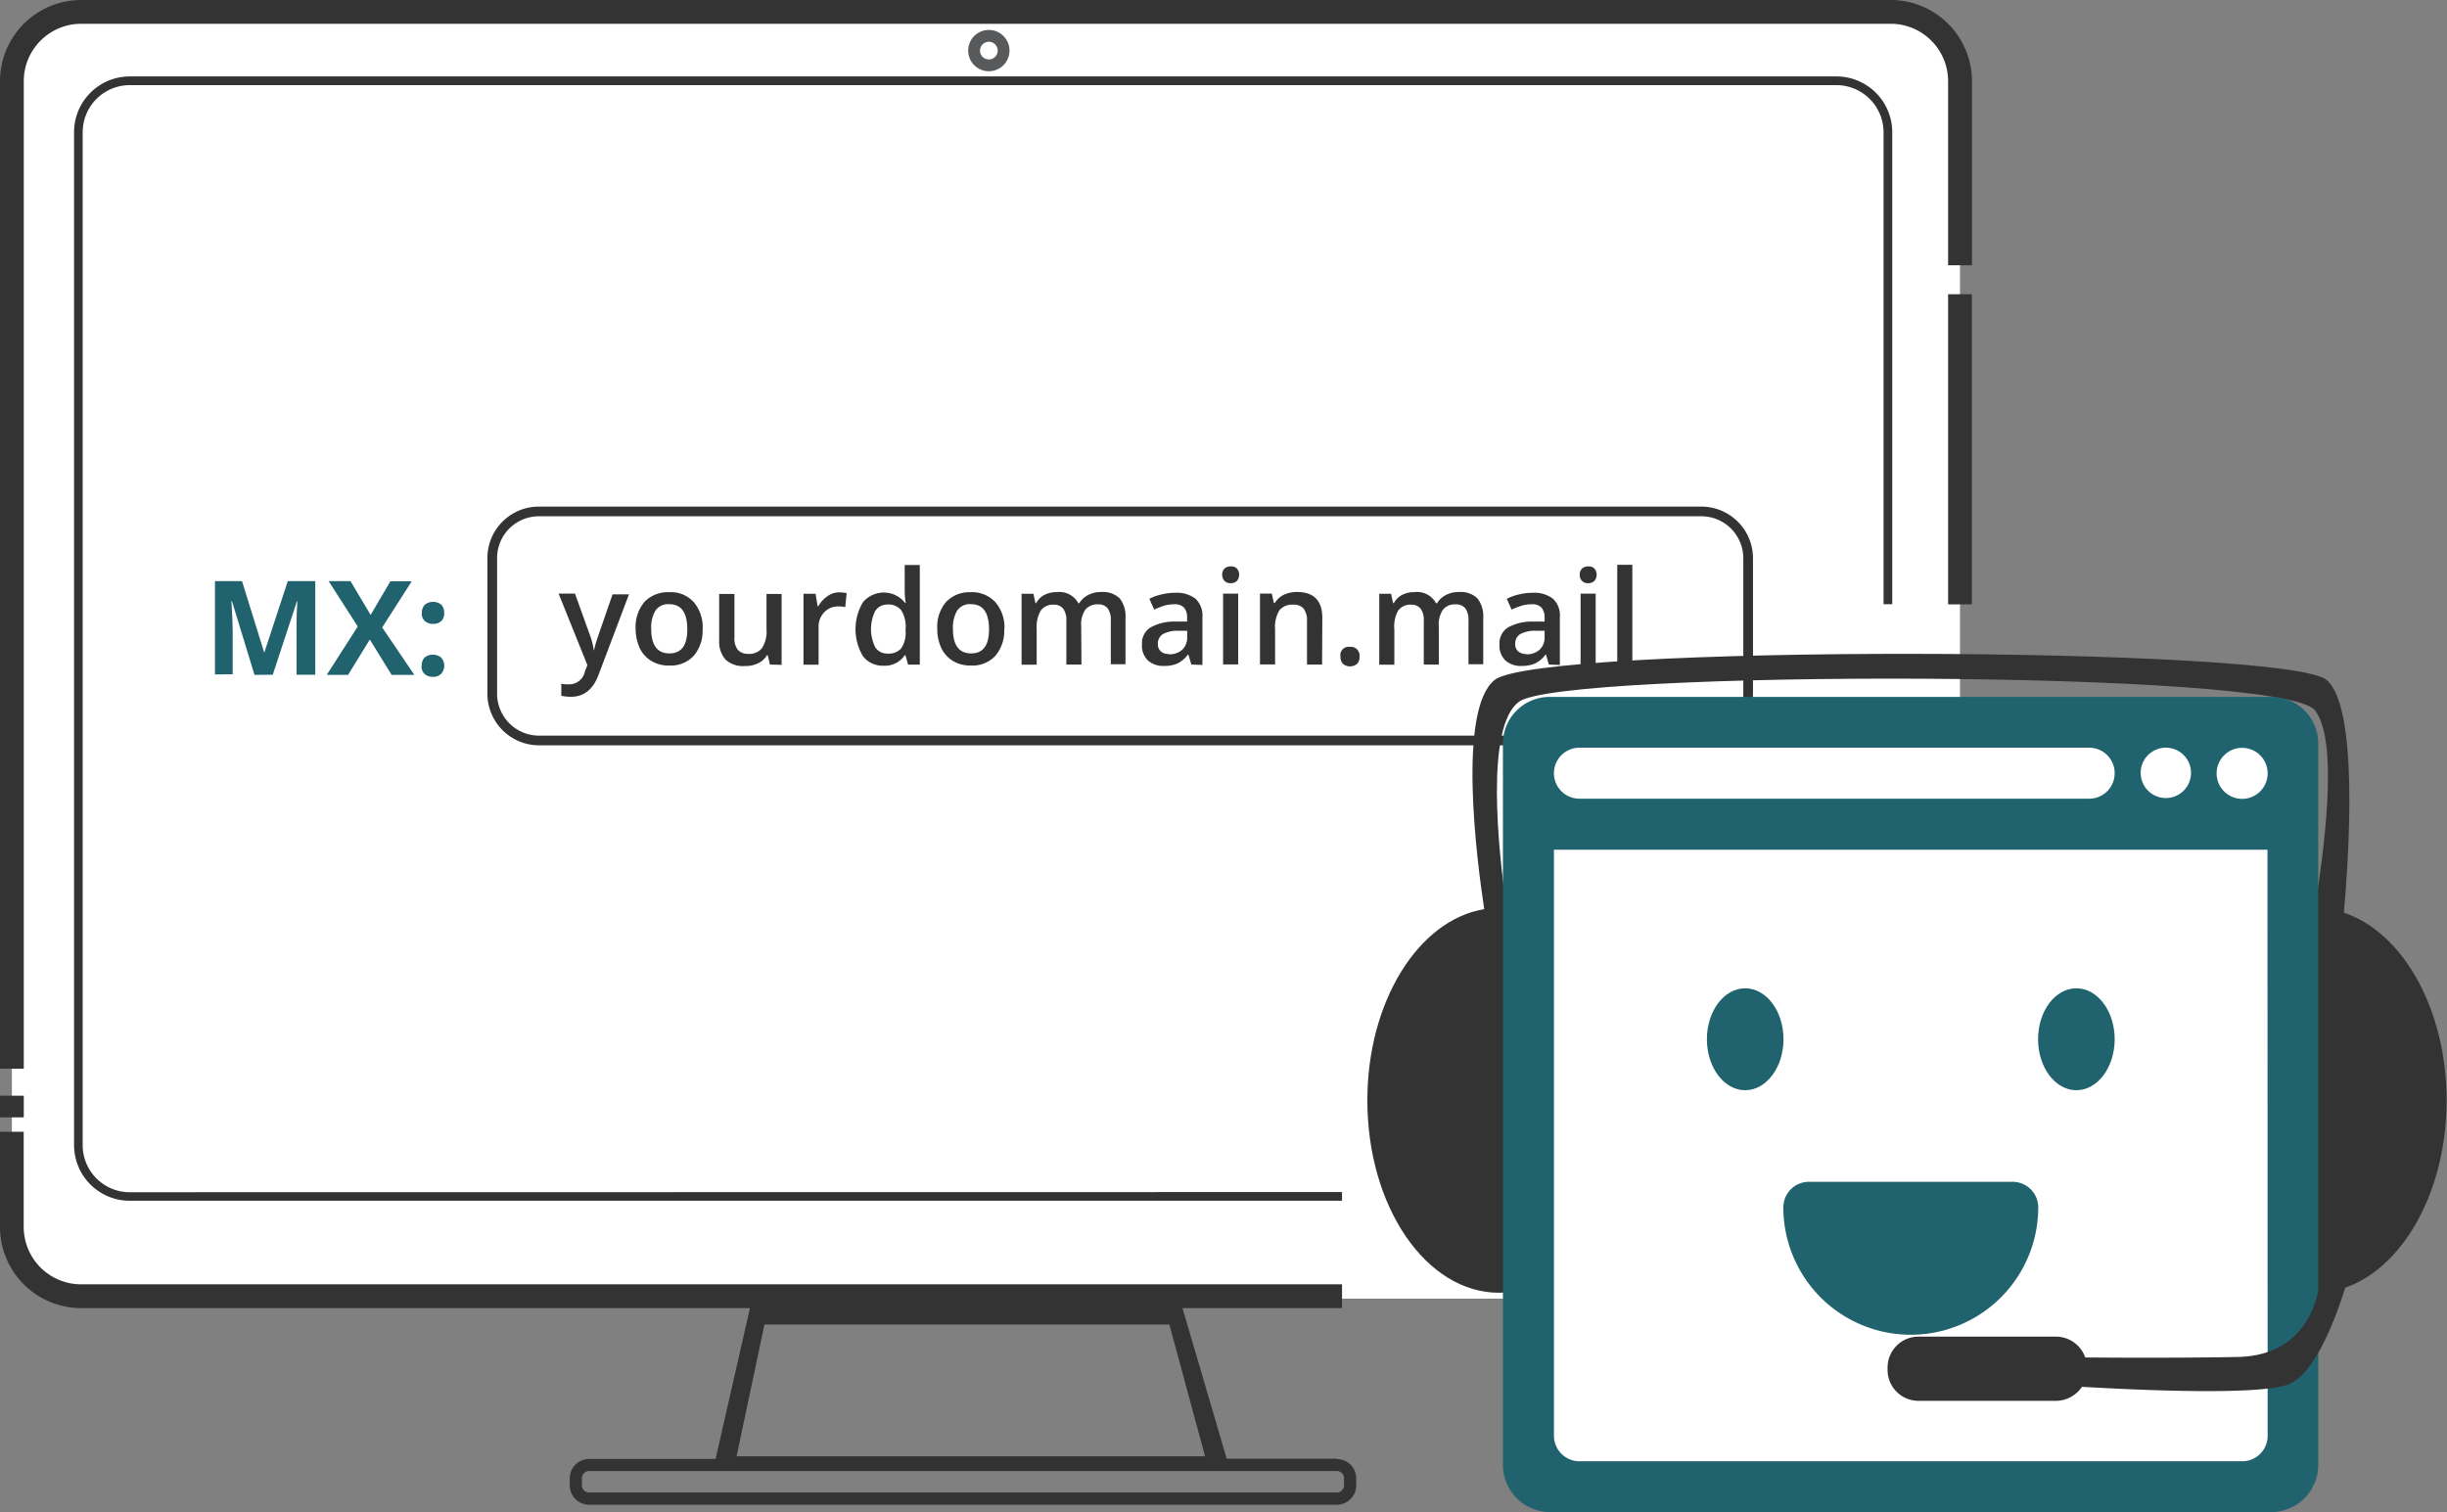 <svg id="Layer_1" data-name="Layer 1" xmlns="http://www.w3.org/2000/svg" xmlns:xlink="http://www.w3.org/1999/xlink" width="298.36" height="184.4" viewBox="0 0 298.36 184.4"><rect x="0" y="0" width="298.36" height="184.4" fill="#808080" stroke="none"/><defs><clipPath id="clip-path" transform="translate(-71.56 -41.48)"><rect x="71.56" y="41.48" width="298.35" height="184.4" style="fill:none"/></clipPath><clipPath id="clip-path-2" transform="translate(-71.56 -41.48)"><path d="M84.76,51.86H298.07A3.15,3.15,0,0,1,301.22,55v128.7a3.15,3.15,0,0,1-3.15,3.14H84.77a3.15,3.15,0,0,1-3.15-3.14h0V55a3.15,3.15,0,0,1,3.14-3.15Z" style="fill:none"/></clipPath></defs><g id="Group_1356" data-name="Group 1356"><g style="clip-path:url(#clip-path)"><g id="Group_1355" data-name="Group 1355"><rect x="1.45" y="1.57" width="237.53" height="156.8" rx="10.86" style="fill:#fff"/><path id="Path_1736" data-name="Path 1736" d="M192.13,46.93a.72.72,0,1,1-.72.72h0A.72.72,0,0,1,192.13,46.93Z" transform="translate(-71.56 -41.48)" style="fill:none;stroke:#58595b;stroke-miterlimit:10;stroke-width:3.597px"/><path id="Path_1737" data-name="Path 1737" d="M87.39,186.87a5.74,5.74,0,0,1-5.75-5.75V57.61a5.75,5.75,0,0,1,5.75-5.75H295.47a5.76,5.76,0,0,1,5.75,5.75v57.55h1.06V57.61a6.81,6.81,0,0,0-6.8-6.81H87.39a6.8,6.8,0,0,0-6.8,6.8h0V181.1a6.79,6.79,0,0,0,6.79,6.81H235.19v-1.06Z" transform="translate(-71.56 -41.48)" style="fill:#333"/><path id="Path_1738" data-name="Path 1738" d="M302.09,41.48H81.45a9.91,9.91,0,0,0-9.89,9.9V171.8h2.9V51.38a7,7,0,0,1,7-7H302.09a7,7,0,0,1,7,7V73.83H312V51.38a9.91,9.91,0,0,0-9.9-9.9" transform="translate(-71.56 -41.48)" style="fill:#333"/><rect id="Rectangle_1002" data-name="Rectangle 1002" y="133.62" width="2.9" height="2.64" style="fill:#333"/><rect id="Rectangle_1003" data-name="Rectangle 1003" x="237.53" y="35.88" width="2.9" height="37.82" style="fill:#333"/><path id="Path_1739" data-name="Path 1739" d="M234.56,219.37H221.13L215.74,201h19.45v-2.9H81.45a7,7,0,0,1-7-7v-11.6H71.56v11.59A9.89,9.89,0,0,0,81.45,201H163l-4.19,18.4H143.4a2.36,2.36,0,0,0-2.37,2.36h0v.85a2.36,2.36,0,0,0,2.36,2.37h91.17a2.36,2.36,0,0,0,2.36-2.36h0v-.84a2.35,2.35,0,0,0-2.33-2.37h0M164.77,203h49.37l4.35,16.07H161.37Zm70.67,19.6a.88.88,0,0,1-.88.89H143.4a.89.89,0,0,1-.89-.89v-.84a.89.89,0,0,1,.89-.89h91.16a.88.88,0,0,1,.88.89Z" transform="translate(-71.56 -41.48)" style="fill:#333"/></g></g></g><g id="Group_1358" data-name="Group 1358"><g style="clip-path:url(#clip-path-2)"><g id="Group_1357" data-name="Group 1357"><path id="Path_1740" data-name="Path 1740" d="M139.67,113.87h2l1.76,4.9a9.12,9.12,0,0,1,.53,2H144a9.26,9.26,0,0,1,.25-1q.19-.6,2-5.81h2l-3.7,9.79q-1,2.7-3.36,2.7a5.28,5.28,0,0,1-1.19-.12v-1.48a3.43,3.43,0,0,0,1,.08,1.93,1.93,0,0,0,1.87-1.54l.31-.8Z" transform="translate(-71.56 -41.48)" style="fill:#333"/><path id="Path_1741" data-name="Path 1741" d="M157.22,118.16a4.66,4.66,0,0,1-1.08,3.3,3.81,3.81,0,0,1-3,1.18,4,4,0,0,1-2.13-.54,3.64,3.64,0,0,1-1.44-1.57,5.71,5.71,0,0,1-.51-2.37,4.72,4.72,0,0,1,1.08-3.28,3.93,3.93,0,0,1,3-1.18,3.75,3.75,0,0,1,3,1.2,4.72,4.72,0,0,1,1.1,3.26m-6.28,0c0,2,.74,3,2.22,3s2.2-1,2.18-3-.74-3-2.2-3a1.86,1.86,0,0,0-1.67.76,4,4,0,0,0-.53,2.2" transform="translate(-71.56 -41.48)" style="fill:#333"/><path id="Path_1742" data-name="Path 1742" d="M165.43,122.52l-.26-1.15h-.08a2.62,2.62,0,0,1-1.1,1,3.55,3.55,0,0,1-1.61.33,3.12,3.12,0,0,1-2.35-.78,3.28,3.28,0,0,1-.78-2.37v-5.64h1.86v5.32a2.28,2.28,0,0,0,.4,1.48,1.64,1.64,0,0,0,1.27.51,2,2,0,0,0,1.69-.7,3.8,3.8,0,0,0,.55-2.32v-4.29h1.84v8.65Z" transform="translate(-71.56 -41.48)" style="fill:#333"/><path id="Path_1743" data-name="Path 1743" d="M173.88,113.72a4.6,4.6,0,0,1,.91.09l-.17,1.71a3.57,3.57,0,0,0-.8-.09,2.35,2.35,0,0,0-1.77.72,2.52,2.52,0,0,0-.68,1.86v4.53h-1.84v-8.65H171l.25,1.52h.08a3.64,3.64,0,0,1,1.12-1.22,2.33,2.33,0,0,1,1.48-.47" transform="translate(-71.56 -41.48)" style="fill:#333"/><path id="Path_1744" data-name="Path 1744" d="M179.29,122.66a3,3,0,0,1-2.51-1.16,6.42,6.42,0,0,1,0-6.58,3.32,3.32,0,0,1,4.65-.42,2.9,2.9,0,0,1,.48.51H182a8.14,8.14,0,0,1-.13-1.48v-3.15h1.84v12.15h-1.43l-.32-1.14h-.09a2.89,2.89,0,0,1-2.58,1.27m.51-1.48a2,2,0,0,0,1.65-.64,3.36,3.36,0,0,0,.53-2.07v-.25a3.85,3.85,0,0,0-.53-2.32,2,2,0,0,0-1.67-.7,1.74,1.74,0,0,0-1.5.78,5,5,0,0,0,0,4.44,1.72,1.72,0,0,0,1.54.76" transform="translate(-71.56 -41.48)" style="fill:#333"/><path id="Path_1745" data-name="Path 1745" d="M194,118.16a4.7,4.7,0,0,1-1.08,3.3,3.81,3.81,0,0,1-3,1.18,4.11,4.11,0,0,1-2.14-.54,3.76,3.76,0,0,1-1.44-1.57,5.52,5.52,0,0,1-.5-2.37,4.67,4.67,0,0,1,1.07-3.27,3.92,3.92,0,0,1,3-1.19,3.84,3.84,0,0,1,3,1.2,4.67,4.67,0,0,1,1.12,3.26m-6.28,0c0,2,.74,3,2.22,3s2.2-1,2.18-3-.74-3-2.2-3a1.85,1.85,0,0,0-1.67.76,4,4,0,0,0-.53,2.2" transform="translate(-71.56 -41.48)" style="fill:#333"/><path id="Path_1746" data-name="Path 1746" d="M203.42,122.52h-1.84v-5.33a2.42,2.42,0,0,0-.38-1.48,1.41,1.41,0,0,0-1.17-.49,1.82,1.82,0,0,0-1.56.7,4,4,0,0,0-.51,2.3v4.32h-1.84v-8.65h1.44l.25,1.14h.09a2.34,2.34,0,0,1,1-1,3.23,3.23,0,0,1,1.5-.34,2.63,2.63,0,0,1,2.64,1.35h.12a2.65,2.65,0,0,1,1.08-1,3.25,3.25,0,0,1,1.59-.36,2.91,2.91,0,0,1,2.26.78,3.5,3.5,0,0,1,.7,2.39v5.63H207v-5.33a2.36,2.36,0,0,0-.38-1.48,1.43,1.43,0,0,0-1.18-.49,1.86,1.86,0,0,0-1.57.68,3.21,3.21,0,0,0-.48,2Z" transform="translate(-71.56 -41.48)" style="fill:#333"/><path id="Path_1747" data-name="Path 1747" d="M216.82,122.52l-.36-1.21h-.06a3.56,3.56,0,0,1-1.27,1.08,4,4,0,0,1-1.61.3,2.81,2.81,0,0,1-2-.67,2.53,2.53,0,0,1-.72-2,2.26,2.26,0,0,1,1-2,5.91,5.91,0,0,1,3-.74l1.5,0v-.46a1.76,1.76,0,0,0-.38-1.25,1.55,1.55,0,0,0-1.2-.4,4.25,4.25,0,0,0-1.27.19,8.74,8.74,0,0,0-1.16.46l-.59-1.31a5.55,5.55,0,0,1,1.54-.55,6.53,6.53,0,0,1,1.59-.19,3.76,3.76,0,0,1,2.49.72,2.82,2.82,0,0,1,.85,2.26v5.82Zm-2.73-1.25a2.31,2.31,0,0,0,1.61-.55,2,2,0,0,0,.61-1.56v-.76l-1.1,0a3.73,3.73,0,0,0-1.88.42,1.35,1.35,0,0,0-.59,1.19,1.15,1.15,0,0,0,.34.89,1.43,1.43,0,0,0,1,.34" transform="translate(-71.56 -41.48)" style="fill:#333"/><path id="Path_1748" data-name="Path 1748" d="M220.58,111.59a1.1,1.1,0,0,1,.28-.77,1.11,1.11,0,0,1,.76-.27,1,1,0,0,1,.76.27,1.18,1.18,0,0,1,0,1.5,1.07,1.07,0,0,1-.76.28,1,1,0,0,1-.76-.28,1.1,1.1,0,0,1-.28-.74m1.95,10.93h-1.84v-8.64h1.84Z" transform="translate(-71.56 -41.48)" style="fill:#333"/><path id="Path_1749" data-name="Path 1749" d="M232.76,122.52h-1.84v-5.31a2.35,2.35,0,0,0-.4-1.5,1.54,1.54,0,0,0-1.27-.49,2,2,0,0,0-1.69.68,3.86,3.86,0,0,0-.53,2.3v4.31h-1.84v-8.64h1.44l.25,1.14H227a2.67,2.67,0,0,1,1.1-1,3.78,3.78,0,0,1,1.58-.34c2.08,0,3.11,1.06,3.11,3.17Z" transform="translate(-71.56 -41.48)" style="fill:#333"/><path id="Path_1750" data-name="Path 1750" d="M235,121.52a1,1,0,0,1,.9-1.16,1.22,1.22,0,0,1,.27,0,1.06,1.06,0,0,1,.86.32,1.1,1.1,0,0,1,.3.86,1.21,1.21,0,0,1-.3.89,1.35,1.35,0,0,1-1.73,0,1.3,1.3,0,0,1-.3-.91" transform="translate(-71.56 -41.48)" style="fill:#333"/><path id="Path_1751" data-name="Path 1751" d="M247,122.52h-1.84v-5.33a2.36,2.36,0,0,0-.38-1.48,1.4,1.4,0,0,0-1.16-.49,1.84,1.84,0,0,0-1.57.7,3.92,3.92,0,0,0-.48,2.3v4.32h-1.84v-8.65h1.44l.25,1.14h.09a2.42,2.42,0,0,1,1-1,3.26,3.26,0,0,1,1.5-.34,2.61,2.61,0,0,1,2.64,1.35h.13a2.65,2.65,0,0,1,1.08-1,3.23,3.23,0,0,1,1.59-.36,2.91,2.91,0,0,1,2.26.78,3.55,3.55,0,0,1,.7,2.39v5.63h-1.8v-5.33a2.42,2.42,0,0,0-.38-1.48,1.46,1.46,0,0,0-1.19-.49,1.84,1.84,0,0,0-1.56.68,3.22,3.22,0,0,0-.49,2Z" transform="translate(-71.56 -41.48)" style="fill:#333"/><path id="Path_1752" data-name="Path 1752" d="M260.41,122.52l-.35-1.21H260a3.48,3.48,0,0,1-1.27,1.08,4.09,4.09,0,0,1-1.62.3,2.82,2.82,0,0,1-2-.67,2.53,2.53,0,0,1-.72-2,2.28,2.28,0,0,1,1-2,5.92,5.92,0,0,1,3-.74l1.5,0v-.46a1.86,1.86,0,0,0-.38-1.25,1.57,1.57,0,0,0-1.2-.4,4.2,4.2,0,0,0-1.27.19,8.35,8.35,0,0,0-1.17.46l-.59-1.31a5.79,5.79,0,0,1,1.54-.55,6.59,6.59,0,0,1,1.59-.19,3.79,3.79,0,0,1,2.5.72,2.78,2.78,0,0,1,.84,2.26v5.82Zm-2.74-1.25a2.28,2.28,0,0,0,1.6-.55,2,2,0,0,0,.62-1.56v-.76l-1.1,0a3.74,3.74,0,0,0-1.89.42,1.35,1.35,0,0,0-.59,1.19,1.19,1.19,0,0,0,.34.89,1.57,1.57,0,0,0,1,.34" transform="translate(-71.56 -41.48)" style="fill:#333"/><path id="Path_1753" data-name="Path 1753" d="M264.18,111.59a1,1,0,0,1,.27-.77,1.11,1.11,0,0,1,.76-.27,1,1,0,0,1,.76.27,1.18,1.18,0,0,1,0,1.5,1.07,1.07,0,0,1-.76.28,1,1,0,0,1-.76-.28,1,1,0,0,1-.27-.74m1.94,10.93h-1.84v-8.64h1.84Z" transform="translate(-71.56 -41.48)" style="fill:#333"/><rect id="Rectangle_1005" data-name="Rectangle 1005" x="197.19" y="68.88" width="1.84" height="12.16" style="fill:#333"/><path id="Path_1754" data-name="Path 1754" d="M137.28,103.85H279a5.71,5.71,0,0,1,5.71,5.71v16.51a5.72,5.72,0,0,1-5.71,5.71H137.28a5.71,5.71,0,0,1-5.7-5.71V109.56a5.68,5.68,0,0,1,5.66-5.71Z" transform="translate(-71.56 -41.48)" style="fill:none;stroke:#333;stroke-miterlimit:10;stroke-width:1.182px"/><path id="Path_1755" data-name="Path 1755" d="M102.59,123.78l-2.75-9h-.06c.11,1.82.15,3,.15,3.64v5.3H97.77V112.35h3.3l2.71,8.73h0l2.87-8.73H110v11.41h-2.28v-5.39c0-.25,0-.55,0-.89s0-1.22.1-2.66h-.06l-2.94,8.94Z" transform="translate(-71.56 -41.48)" style="fill:#20626e"/><path id="Path_1756" data-name="Path 1756" d="M122.08,123.78h-2.77l-2.66-4.31L114,123.78h-2.6l3.78-5.9-3.55-5.53h2.67l2.45,4.12,2.41-4.1h2.6L118.16,118Z" transform="translate(-71.56 -41.48)" style="fill:#20626e"/><path id="Path_1757" data-name="Path 1757" d="M123,116.22a1.36,1.36,0,0,1,.36-1,1.57,1.57,0,0,1,1-.34,1.53,1.53,0,0,1,1,.34,1.36,1.36,0,0,1,.36,1,1.29,1.29,0,0,1-.36,1,1.38,1.38,0,0,1-1,.34,1.47,1.47,0,0,1-1-.34,1.26,1.26,0,0,1-.38-1m0,6.44a1.35,1.35,0,0,1,.36-1,1.47,1.47,0,0,1,1-.34,1.53,1.53,0,0,1,1,.34,1.48,1.48,0,0,1,0,2,1.35,1.35,0,0,1-1,.36,1.47,1.47,0,0,1-1-.34,1.27,1.27,0,0,1-.38-1" transform="translate(-71.56 -41.48)" style="fill:#20626e"/></g></g></g><g id="Group_1360" data-name="Group 1360"><g style="clip-path:url(#clip-path)"><g id="Group_1359" data-name="Group 1359"><path id="Path_1758" data-name="Path 1758" d="M357.35,152.77c.61-7,1.82-25.05-2.11-28.37-4.89-4.13-96-4.36-101.44,0-4.57,3.65-2.16,22.09-1.27,27.95-8,1.31-14.25,11.24-14.25,23.32,0,13,7.19,23.46,16.05,23.46s16-10.5,16-23.46c0-12.48-6.66-22.67-15.06-23.4-1-6.83-2.7-22.27,1.55-25.25,5.5-3.82,93.08-3.93,97,1.08,3,3.83,1,17.7,0,24.1-8.84,0-16,10.53-16,23.47s7.19,23.47,16,23.47,16.05-10.51,16.05-23.47c0-11.19-5.39-20.55-12.56-22.9" transform="translate(-71.56 -41.48)" style="fill:#333"/><rect id="Rectangle_1007" data-name="Rectangle 1007" x="184.27" y="88.37" width="97.85" height="92.83" style="fill:#fff"/><path id="Path_1759" data-name="Path 1759" d="M348.51,126.47H260.56a5.69,5.69,0,0,0-5.75,5.58v88.08a5.77,5.77,0,0,0,5.75,5.75h87.93a5.75,5.75,0,0,0,5.73-5.75V132.05a5.68,5.68,0,0,0-5.71-5.58m-12.83,6.19a3.07,3.07,0,1,1-.08,0Zm-71.46,0h62.07a3.11,3.11,0,0,1,0,6.22H264.14a3.11,3.11,0,0,1,0-6.22Zm83.83,83.92a3.1,3.1,0,0,1-3.11,3.1h-80.8a3.12,3.12,0,0,1-3.11-3.1V145.1h87Zm-3.11-77.68a3.11,3.11,0,1,1,3.11-3.11,3.11,3.11,0,0,1-3.11,3.11" transform="translate(-71.56 -41.48)" style="fill:#20626e"/><path id="Path_1760" data-name="Path 1760" d="M317,185.6H292.11a3.12,3.12,0,0,0-3.11,3.11,15.54,15.54,0,1,0,31.08,0h0A3.12,3.12,0,0,0,317,185.6" transform="translate(-71.56 -41.48)" style="fill:#20626e"/><path id="Path_1761" data-name="Path 1761" d="M284.35,162c2.58,0,4.67,2.78,4.67,6.21s-2.09,6.22-4.67,6.22-4.67-2.78-4.67-6.22,2.09-6.21,4.67-6.21" transform="translate(-71.56 -41.48)" style="fill:#20626e"/><path id="Path_1762" data-name="Path 1762" d="M324.73,162c2.58,0,4.67,2.78,4.67,6.21s-2.09,6.22-4.67,6.22-4.67-2.78-4.67-6.22,2.09-6.21,4.67-6.21" transform="translate(-71.56 -41.48)" style="fill:#20626e"/><path id="Path_1763" data-name="Path 1763" d="M354.6,195.65s.45,11.1-10.21,11.31c-6.11.12-13.45.1-18.58.06a3.79,3.79,0,0,0-3.58-2.54H305.47a3.77,3.77,0,0,0-3.76,3.77v.3a3.77,3.77,0,0,0,3.76,3.76h16.76a3.84,3.84,0,0,0,3.18-1.71c8.24.48,22.39,1.05,25.41-.4,4.31-2.08,7.27-13.7,7.27-13.7Z" transform="translate(-71.56 -41.48)" style="fill:#333"/></g></g></g></svg>